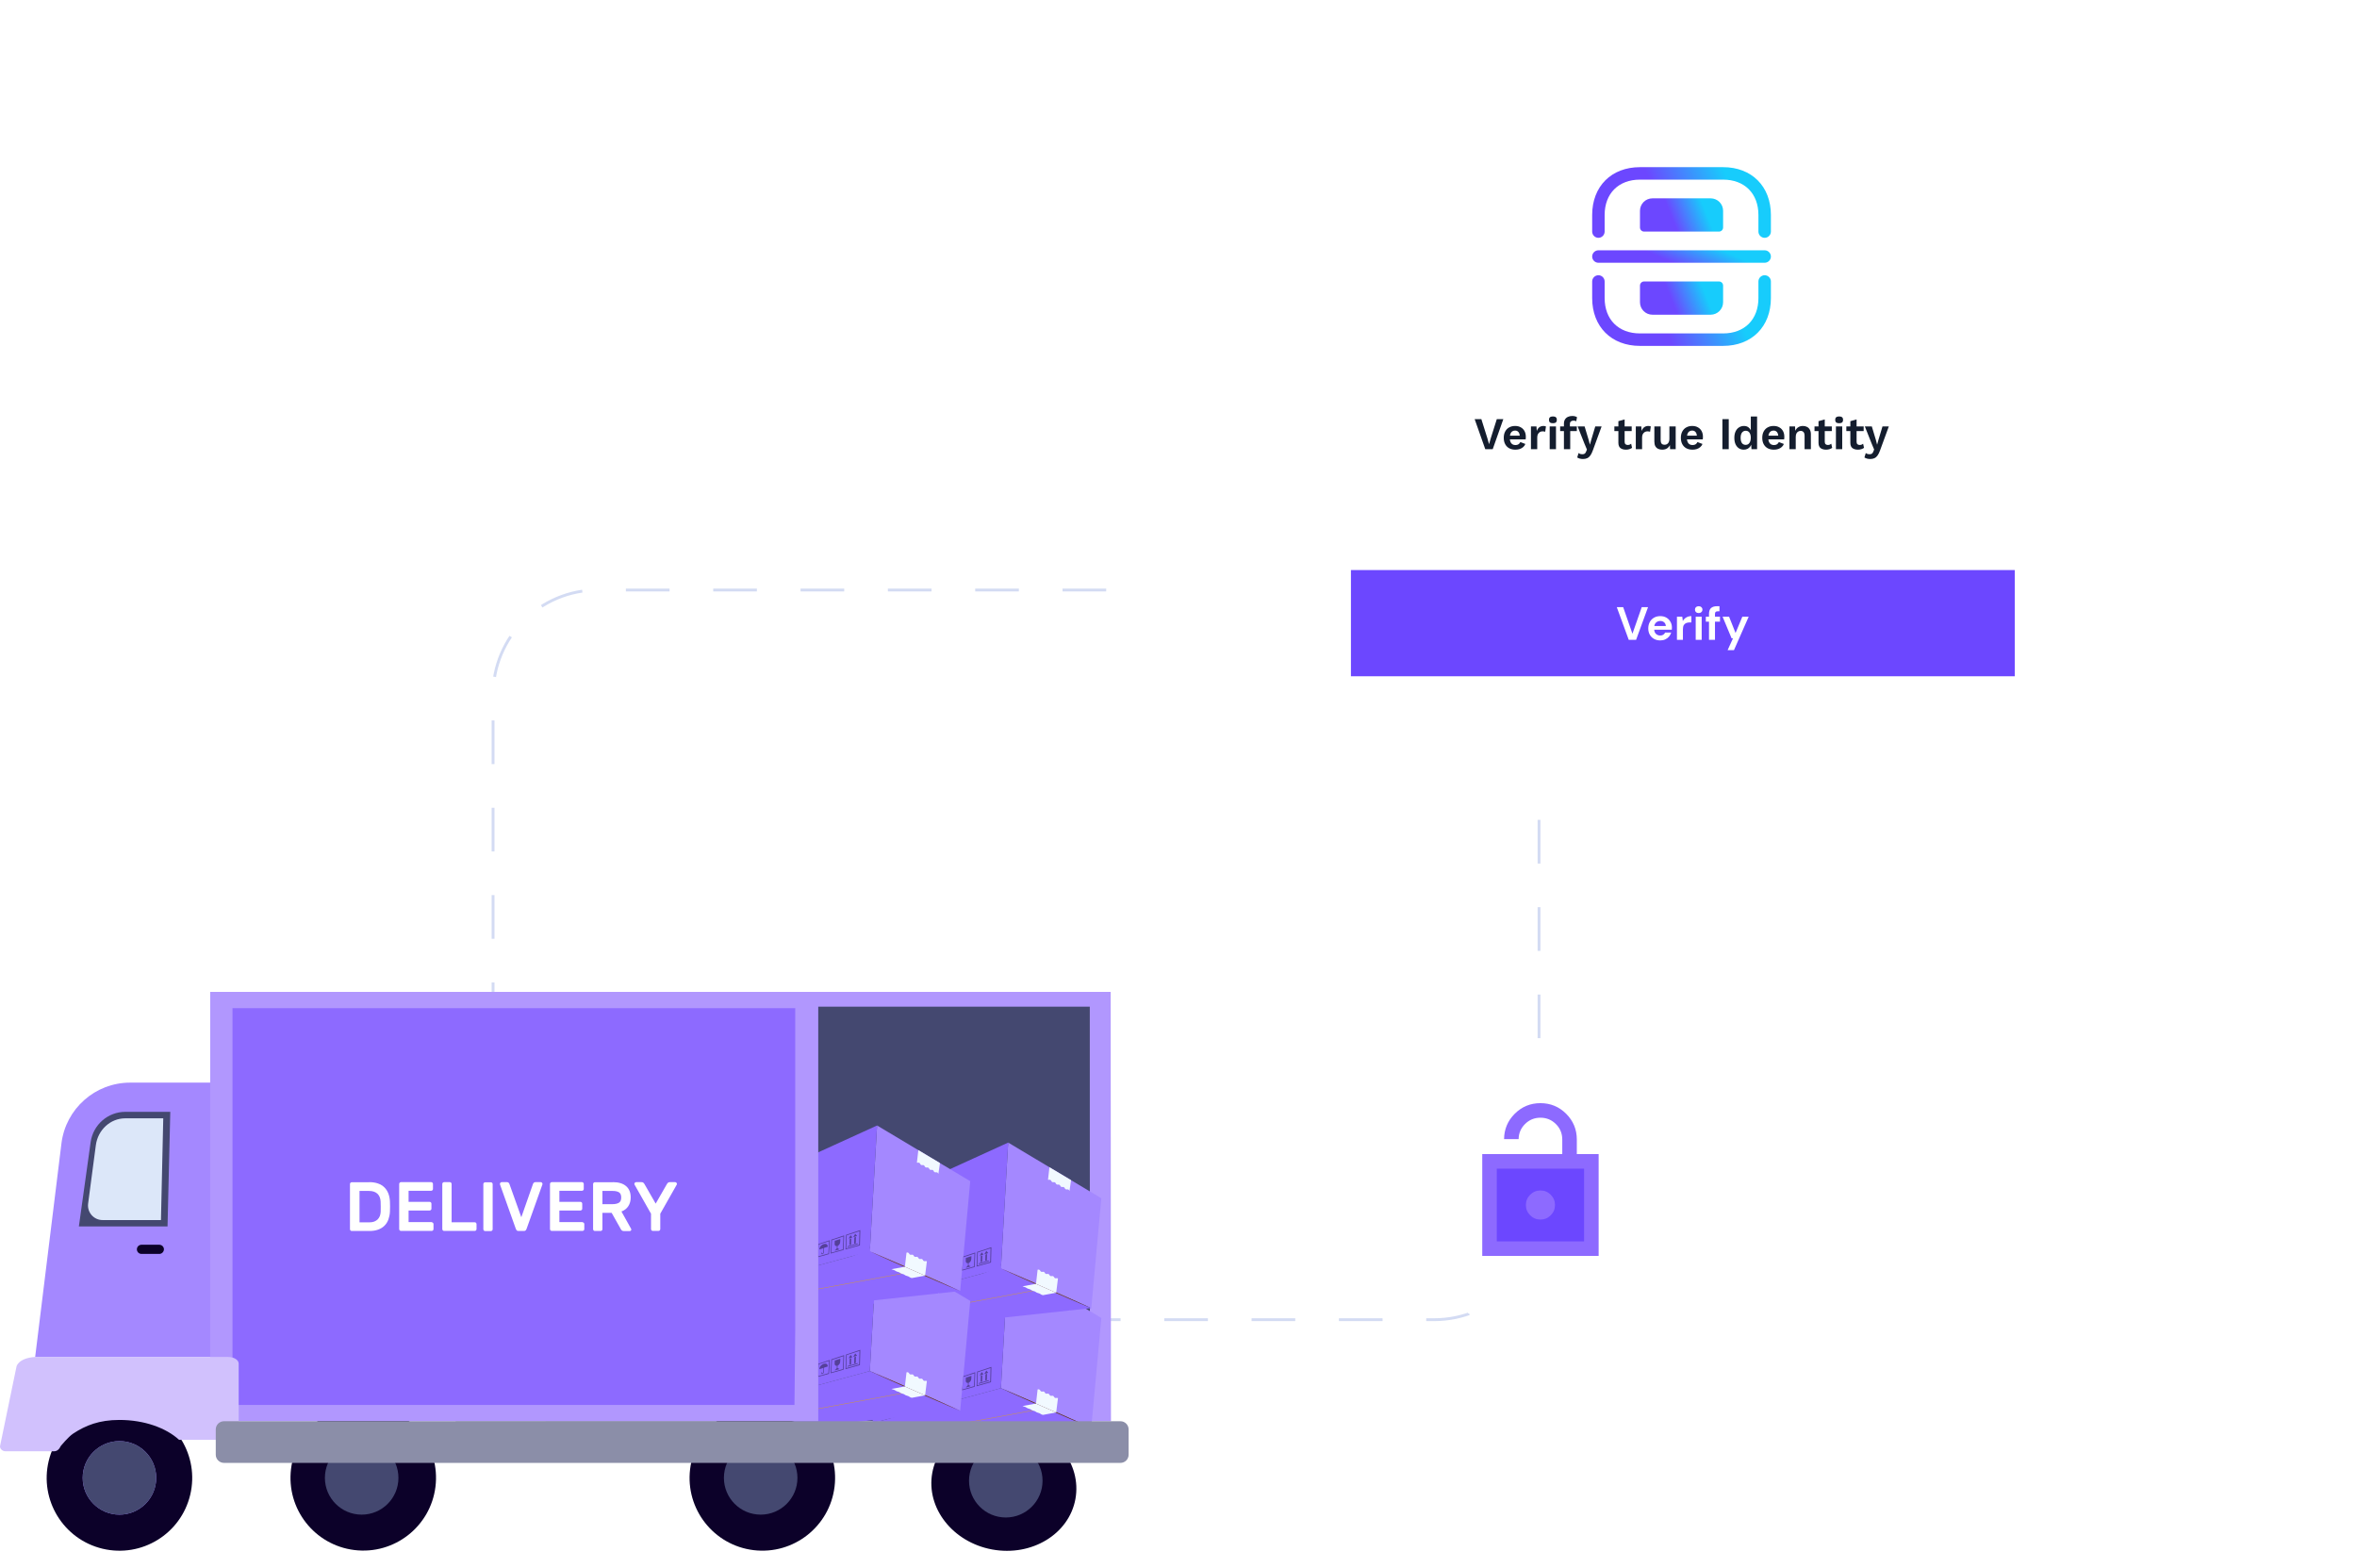 <svg width="827" height="550" viewBox="0 0 827 550" fill="none" xmlns="http://www.w3.org/2000/svg">
<path d="M173 360V243.757C173 223.457 189.457 207 209.757 207H391" stroke="#D3DBF3" strokeWidth="2" strokeLinecap="round" stroke-dasharray="15.32 15.32"/>
<path d="M540 257V426.243C540 446.543 523.543 463 503.243 463L342 463" stroke="#D3DBF3" strokeWidth="2" strokeLinecap="round" stroke-dasharray="15.32 15.32"/>
<g filter="url(#filter0_d_2073_17195)">
<rect x="494.547" y="356.912" width="91.893" height="91.893" rx="24.505" fill="white" shape-rendering="crispEdges"/>
<rect x="524.555" y="396.357" width="31.82" height="27.843" fill="#6C47FF"/>
<path fillRule="evenodd" clipRule="evenodd" d="M520.074 392.648V428.384H560.916V392.648H553.258V387.543C553.258 384.012 552.014 381.001 549.526 378.512C547.036 376.024 544.026 374.78 540.495 374.78C536.964 374.78 533.954 376.024 531.466 378.512C529.009 380.969 527.764 383.934 527.733 387.406H532.838C532.869 385.338 533.614 383.576 535.071 382.119C536.56 380.63 538.368 379.885 540.495 379.885C542.622 379.885 544.43 380.63 545.919 382.119C547.408 383.608 548.153 385.416 548.153 387.543V392.648H532.837V392.648H527.732V392.648H520.074ZM525.179 397.753H555.81V423.279H525.179V397.753ZM544.102 414.123C543.101 415.122 541.899 415.621 540.495 415.621C539.091 415.621 537.89 415.122 536.891 414.123C535.89 413.122 535.39 411.92 535.39 410.516C535.39 409.112 535.89 407.91 536.891 406.909C537.89 405.91 539.091 405.411 540.495 405.411C541.899 405.411 543.101 405.91 544.102 406.909C545.101 407.91 545.6 409.112 545.6 410.516C545.6 411.92 545.101 413.122 544.102 414.123Z" fill="#8D6AFF"/>
</g>
<g filter="url(#filter1_d_2073_17195)">
<rect x="396" y="31" width="388" height="231" rx="31.82" fill="white"/>
</g>
<path d="M527.473 147.045L523.745 157.602H521.138L517.411 147.045H519.762L521.89 153.811L522.466 155.843L523.042 153.827L525.185 147.045H527.473ZM531.718 157.762C530.897 157.762 530.177 157.602 529.558 157.282C528.95 156.952 528.476 156.477 528.135 155.859C527.793 155.229 527.623 154.478 527.623 153.603C527.623 152.729 527.793 151.982 528.135 151.364C528.476 150.734 528.945 150.26 529.542 149.94C530.139 149.609 530.827 149.444 531.606 149.444C532.395 149.444 533.067 149.609 533.621 149.94C534.187 150.26 534.619 150.702 534.917 151.268C535.216 151.833 535.365 152.478 535.365 153.203C535.365 153.395 535.36 153.576 535.349 153.747C535.338 153.907 535.322 154.046 535.301 154.163H529.062V152.851H534.325L533.253 153.219C533.253 152.761 533.189 152.371 533.062 152.051C532.934 151.732 532.747 151.486 532.502 151.316C532.256 151.145 531.958 151.06 531.606 151.06C531.211 151.06 530.87 151.156 530.582 151.348C530.305 151.54 530.091 151.828 529.942 152.211C529.804 152.585 529.734 153.059 529.734 153.635C529.734 154.2 529.814 154.67 529.974 155.043C530.134 155.416 530.363 155.693 530.662 155.875C530.961 156.056 531.313 156.147 531.718 156.147C532.155 156.147 532.512 156.056 532.79 155.875C533.078 155.683 533.296 155.421 533.445 155.091L535.205 155.763C535.045 156.189 534.789 156.552 534.437 156.85C534.096 157.149 533.691 157.378 533.221 157.538C532.752 157.688 532.251 157.762 531.718 157.762ZM537.163 157.602V149.604H539.098L539.21 151.22C539.402 150.654 539.696 150.217 540.09 149.908C540.495 149.599 540.991 149.444 541.578 149.444C541.759 149.444 541.919 149.46 542.058 149.492C542.207 149.524 542.33 149.567 542.426 149.62L542.17 151.476C542.084 151.433 541.962 151.401 541.802 151.38C541.653 151.348 541.461 151.332 541.226 151.332C540.906 151.332 540.602 151.412 540.314 151.572C540.037 151.732 539.808 151.971 539.626 152.291C539.456 152.601 539.37 152.99 539.37 153.459V157.602H537.163ZM545.947 149.604V157.602H543.74V149.604H545.947ZM544.875 148.484C544.406 148.484 544.054 148.388 543.82 148.196C543.596 147.994 543.484 147.69 543.484 147.284C543.484 146.89 543.596 146.597 543.82 146.405C544.054 146.202 544.406 146.101 544.875 146.101C545.345 146.101 545.691 146.202 545.915 146.405C546.139 146.597 546.251 146.89 546.251 147.284C546.251 147.69 546.139 147.994 545.915 148.196C545.691 148.388 545.345 148.484 544.875 148.484ZM551.646 145.941C552.03 145.941 552.366 145.983 552.654 146.069C552.953 146.154 553.177 146.255 553.326 146.373L553.054 147.812C552.937 147.738 552.803 147.679 552.654 147.636C552.505 147.594 552.329 147.572 552.126 147.572C551.742 147.572 551.428 147.668 551.182 147.86C550.948 148.042 550.83 148.362 550.83 148.82V149.924L550.942 150.356V157.602H548.735V148.676C548.735 148.058 548.863 147.546 549.119 147.141C549.375 146.735 549.721 146.437 550.159 146.245C550.606 146.042 551.102 145.941 551.646 145.941ZM553.262 149.604V151.236H547.407V149.604H553.262ZM561.956 149.604L558.868 158.05C558.613 158.765 558.33 159.341 558.021 159.778C557.722 160.215 557.359 160.535 556.933 160.738C556.517 160.94 556.016 161.042 555.429 161.042C555.013 161.042 554.635 160.994 554.293 160.898C553.952 160.802 553.654 160.668 553.398 160.498L553.878 158.93C554.059 159.09 554.256 159.202 554.469 159.266C554.693 159.33 554.949 159.362 555.237 159.362C555.589 159.362 555.861 159.287 556.053 159.138C556.245 158.989 556.405 158.743 556.533 158.402L556.805 157.714L555.925 155.619L553.542 149.604H555.989L557.445 154.451L557.845 156.019L558.309 154.355L559.732 149.604H561.956ZM570.033 147.157V154.963C570.033 155.368 570.129 155.661 570.321 155.843C570.513 156.024 570.78 156.115 571.121 156.115C571.377 156.115 571.601 156.077 571.793 156.003C571.985 155.917 572.161 155.811 572.321 155.683L572.641 157.122C572.385 157.314 572.07 157.469 571.697 157.586C571.324 157.704 570.934 157.762 570.529 157.762C569.719 157.762 569.068 157.581 568.578 157.218C568.087 156.845 567.842 156.216 567.842 155.331V147.764L570.033 147.157ZM572.513 149.604V151.236H566.434V149.604H572.513ZM573.952 157.602V149.604H575.887L575.999 151.22C576.191 150.654 576.485 150.217 576.879 149.908C577.285 149.599 577.78 149.444 578.367 149.444C578.548 149.444 578.708 149.46 578.847 149.492C578.996 149.524 579.119 149.567 579.215 149.62L578.959 151.476C578.874 151.433 578.751 151.401 578.591 151.38C578.442 151.348 578.25 151.332 578.015 151.332C577.695 151.332 577.391 151.412 577.103 151.572C576.826 151.732 576.597 151.971 576.415 152.291C576.245 152.601 576.159 152.99 576.159 153.459V157.602H573.952ZM583.216 157.762C582.694 157.762 582.224 157.666 581.808 157.474C581.392 157.282 581.062 156.978 580.817 156.563C580.582 156.147 580.465 155.597 580.465 154.915V149.604H582.672V154.387C582.672 154.942 582.779 155.357 582.992 155.635C583.216 155.901 583.579 156.035 584.08 156.035C584.304 156.035 584.517 155.992 584.72 155.907C584.922 155.821 585.098 155.693 585.248 155.523C585.408 155.352 585.53 155.133 585.616 154.867C585.701 154.6 585.744 154.291 585.744 153.939V149.604H587.951V157.602H585.983L585.919 156.163C585.749 156.515 585.53 156.813 585.264 157.058C585.008 157.293 584.709 157.469 584.368 157.586C584.027 157.704 583.643 157.762 583.216 157.762ZM593.861 157.762C593.04 157.762 592.32 157.602 591.701 157.282C591.094 156.952 590.619 156.477 590.278 155.859C589.936 155.229 589.766 154.478 589.766 153.603C589.766 152.729 589.936 151.982 590.278 151.364C590.619 150.734 591.088 150.26 591.685 149.94C592.283 149.609 592.97 149.444 593.749 149.444C594.538 149.444 595.21 149.609 595.765 149.94C596.33 150.26 596.762 150.702 597.06 151.268C597.359 151.833 597.508 152.478 597.508 153.203C597.508 153.395 597.503 153.576 597.492 153.747C597.482 153.907 597.466 154.046 597.444 154.163H591.205V152.851H596.468L595.397 153.219C595.397 152.761 595.333 152.371 595.205 152.051C595.077 151.732 594.89 151.486 594.645 151.316C594.399 151.145 594.101 151.06 593.749 151.06C593.354 151.06 593.013 151.156 592.725 151.348C592.448 151.54 592.235 151.828 592.085 152.211C591.947 152.585 591.877 153.059 591.877 153.635C591.877 154.2 591.957 154.67 592.117 155.043C592.277 155.416 592.507 155.693 592.805 155.875C593.104 156.056 593.456 156.147 593.861 156.147C594.298 156.147 594.655 156.056 594.933 155.875C595.221 155.683 595.439 155.421 595.589 155.091L597.348 155.763C597.188 156.189 596.932 156.552 596.58 156.85C596.239 157.149 595.834 157.378 595.365 157.538C594.895 157.688 594.394 157.762 593.861 157.762ZM606.565 147.045V157.602H604.341V147.045H606.565ZM611.84 157.762C611.2 157.762 610.63 157.602 610.129 157.282C609.627 156.952 609.233 156.477 608.945 155.859C608.668 155.229 608.529 154.483 608.529 153.619C608.529 152.734 608.673 151.982 608.961 151.364C609.259 150.734 609.665 150.26 610.177 149.94C610.689 149.609 611.27 149.444 611.92 149.444C612.624 149.444 613.2 149.652 613.648 150.068C614.096 150.473 614.389 151.006 614.528 151.668L614.304 151.923V146.117H616.511V157.602H614.544L614.384 155.107L614.656 155.251C614.581 155.763 614.41 156.211 614.144 156.595C613.888 156.968 613.563 157.256 613.168 157.458C612.773 157.661 612.331 157.762 611.84 157.762ZM612.528 156.083C612.891 156.083 613.2 155.987 613.456 155.795C613.723 155.592 613.93 155.304 614.08 154.931C614.229 154.547 614.304 154.083 614.304 153.539C614.304 153.027 614.229 152.595 614.08 152.243C613.941 151.881 613.739 151.604 613.472 151.412C613.216 151.22 612.912 151.124 612.56 151.124C611.995 151.124 611.547 151.337 611.216 151.764C610.896 152.179 610.736 152.793 610.736 153.603C610.736 154.414 610.891 155.032 611.2 155.459C611.52 155.875 611.963 156.083 612.528 156.083ZM622.417 157.762C621.596 157.762 620.876 157.602 620.258 157.282C619.65 156.952 619.175 156.477 618.834 155.859C618.493 155.229 618.322 154.478 618.322 153.603C618.322 152.729 618.493 151.982 618.834 151.364C619.175 150.734 619.645 150.26 620.242 149.94C620.839 149.609 621.527 149.444 622.305 149.444C623.095 149.444 623.766 149.609 624.321 149.94C624.886 150.26 625.318 150.702 625.617 151.268C625.915 151.833 626.065 152.478 626.065 153.203C626.065 153.395 626.059 153.576 626.049 153.747C626.038 153.907 626.022 154.046 626.001 154.163H619.762V152.851H625.025L623.953 153.219C623.953 152.761 623.889 152.371 623.761 152.051C623.633 151.732 623.447 151.486 623.201 151.316C622.956 151.145 622.657 151.06 622.305 151.06C621.911 151.06 621.57 151.156 621.282 151.348C621.004 151.54 620.791 151.828 620.642 152.211C620.503 152.585 620.434 153.059 620.434 153.635C620.434 154.2 620.514 154.67 620.674 155.043C620.834 155.416 621.063 155.693 621.362 155.875C621.66 156.056 622.012 156.147 622.417 156.147C622.855 156.147 623.212 156.056 623.489 155.875C623.777 155.683 623.996 155.421 624.145 155.091L625.905 155.763C625.745 156.189 625.489 156.552 625.137 156.85C624.796 157.149 624.39 157.378 623.921 157.538C623.452 157.688 622.951 157.762 622.417 157.762ZM627.862 157.602V149.604H629.83L629.958 152.051L629.702 151.796C629.883 151.017 630.23 150.43 630.742 150.036C631.254 149.641 631.872 149.444 632.597 149.444C633.141 149.444 633.621 149.556 634.037 149.78C634.453 149.993 634.778 150.313 635.013 150.74C635.258 151.166 635.381 151.7 635.381 152.339V157.602H633.173V152.947C633.173 152.297 633.045 151.838 632.789 151.572C632.533 151.305 632.203 151.172 631.798 151.172C631.51 151.172 631.232 151.246 630.966 151.396C630.699 151.534 630.48 151.764 630.31 152.083C630.15 152.403 630.07 152.819 630.07 153.331V157.602H627.862ZM640.253 147.157V154.963C640.253 155.368 640.349 155.661 640.541 155.843C640.733 156.024 640.999 156.115 641.341 156.115C641.596 156.115 641.82 156.077 642.012 156.003C642.204 155.917 642.38 155.811 642.54 155.683L642.86 157.122C642.604 157.314 642.29 157.469 641.916 157.586C641.543 157.704 641.154 157.762 640.749 157.762C639.938 157.762 639.288 157.581 638.797 157.218C638.307 156.845 638.061 156.216 638.061 155.331V147.764L640.253 147.157ZM642.732 149.604V151.236H636.654V149.604H642.732ZM646.379 149.604V157.602H644.171V149.604H646.379ZM645.307 148.484C644.838 148.484 644.486 148.388 644.251 148.196C644.027 147.994 643.915 147.69 643.915 147.284C643.915 146.89 644.027 146.597 644.251 146.405C644.486 146.202 644.838 146.101 645.307 146.101C645.776 146.101 646.123 146.202 646.347 146.405C646.571 146.597 646.683 146.89 646.683 147.284C646.683 147.69 646.571 147.994 646.347 148.196C646.123 148.388 645.776 148.484 645.307 148.484ZM651.422 147.157V154.963C651.422 155.368 651.518 155.661 651.71 155.843C651.902 156.024 652.169 156.115 652.51 156.115C652.766 156.115 652.99 156.077 653.182 156.003C653.374 155.917 653.55 155.811 653.71 155.683L654.03 157.122C653.774 157.314 653.459 157.469 653.086 157.586C652.713 157.704 652.323 157.762 651.918 157.762C651.108 157.762 650.457 157.581 649.967 157.218C649.476 156.845 649.231 156.216 649.231 155.331V147.764L651.422 147.157ZM653.902 149.604V151.236H647.823V149.604H653.902ZM662.731 149.604L659.644 158.05C659.388 158.765 659.105 159.341 658.796 159.778C658.498 160.215 658.135 160.535 657.708 160.738C657.293 160.94 656.791 161.042 656.205 161.042C655.789 161.042 655.41 160.994 655.069 160.898C654.728 160.802 654.429 160.668 654.173 160.498L654.653 158.93C654.834 159.09 655.032 159.202 655.245 159.266C655.469 159.33 655.725 159.362 656.013 159.362C656.365 159.362 656.637 159.287 656.829 159.138C657.021 158.989 657.181 158.743 657.309 158.402L657.58 157.714L656.701 155.619L654.317 149.604H656.765L658.22 154.451L658.62 156.019L659.084 154.355L660.508 149.604H662.731Z" fill="#141D2E"/>
<rect x="474" y="200" width="232.914" height="37.266" fill="#6C47FF"/>
<path d="M571.479 224.489L567.281 213.012H569.527L572.774 222.341L576.037 213.012H578.25L574.053 224.489H571.479Z" fill="white"/>
<path d="M582.54 224.685C581.72 224.685 580.993 224.511 580.359 224.161C579.725 223.811 579.228 223.319 578.867 222.685C578.507 222.051 578.326 221.319 578.326 220.488C578.326 219.646 578.501 218.898 578.851 218.242C579.212 217.586 579.704 217.078 580.327 216.717C580.961 216.345 581.704 216.16 582.556 216.16C583.354 216.16 584.059 216.334 584.672 216.684C585.284 217.034 585.759 217.515 586.098 218.127C586.448 218.728 586.623 219.4 586.623 220.144C586.623 220.264 586.617 220.39 586.606 220.521C586.606 220.652 586.601 220.789 586.59 220.931H580.409C580.452 221.565 580.671 222.062 581.064 222.423C581.469 222.783 581.955 222.964 582.524 222.964C582.95 222.964 583.305 222.871 583.589 222.685C583.885 222.488 584.103 222.237 584.245 221.931H586.377C586.224 222.445 585.967 222.915 585.606 223.341C585.256 223.756 584.819 224.084 584.294 224.325C583.781 224.565 583.196 224.685 582.54 224.685ZM582.556 217.865C582.043 217.865 581.589 218.012 581.196 218.307C580.802 218.592 580.551 219.029 580.441 219.619H584.491C584.458 219.083 584.262 218.657 583.901 218.34C583.54 218.023 583.092 217.865 582.556 217.865Z" fill="white"/>
<path d="M588.388 224.489V216.356H590.257L590.454 217.881C590.749 217.356 591.148 216.941 591.651 216.635C592.164 216.318 592.766 216.16 593.454 216.16V218.373H592.864C592.405 218.373 591.995 218.444 591.634 218.586C591.273 218.728 590.989 218.974 590.782 219.324C590.585 219.674 590.486 220.16 590.486 220.783V224.489H588.388Z" fill="white"/>
<path d="M596.02 215.094C595.637 215.094 595.32 214.979 595.069 214.749C594.828 214.52 594.708 214.23 594.708 213.88C594.708 213.531 594.828 213.247 595.069 213.028C595.32 212.798 595.637 212.684 596.02 212.684C596.402 212.684 596.714 212.798 596.954 213.028C597.206 213.247 597.332 213.531 597.332 213.88C597.332 214.23 597.206 214.52 596.954 214.749C596.714 214.979 596.402 215.094 596.02 215.094ZM594.971 224.489V216.356H597.069V224.489H594.971Z" fill="white"/>
<path d="M599.637 224.489V218.111H598.522V216.356H599.637V215.405C599.637 214.422 599.883 213.722 600.375 213.307C600.877 212.891 601.555 212.684 602.408 212.684H603.31V214.471H602.736C602.375 214.471 602.118 214.542 601.965 214.684C601.812 214.826 601.736 215.066 601.736 215.405V216.356H603.49V218.111H601.736V224.489H599.637Z" fill="white"/>
<path d="M606.169 228.096L608.054 223.948H607.562L604.398 216.356H606.677L608.956 222.078L611.333 216.356H613.563L608.398 228.096H606.169Z" fill="white"/>
<path d="M619.165 83.437C617.97 83.437 616.978 82.446 616.978 81.25V75.417C616.978 67.892 612.107 63.021 604.582 63.021H575.415C567.89 63.021 563.02 67.892 563.02 75.417V81.25C563.02 82.446 562.028 83.437 560.832 83.437C559.636 83.437 558.645 82.446 558.645 81.25V75.417C558.645 65.383 565.382 58.646 575.415 58.646H604.582C614.615 58.646 621.353 65.383 621.353 75.417V81.25C621.353 82.446 620.361 83.437 619.165 83.437Z" fill="url(#paint0_linear_2073_17195)"/>
<path d="M604.582 121.354H575.415C565.382 121.354 558.645 114.617 558.645 104.583V98.75C558.645 97.554 559.636 96.562 560.832 96.562C562.028 96.562 563.02 97.554 563.02 98.75V104.583C563.02 112.108 567.89 116.979 575.415 116.979H604.582C612.107 116.979 616.978 112.108 616.978 104.583V98.75C616.978 97.554 617.97 96.562 619.165 96.562C620.361 96.562 621.353 97.554 621.353 98.75V104.583C621.353 114.617 614.615 121.354 604.582 121.354Z" fill="url(#paint1_linear_2073_17195)"/>
<path d="M619.165 92.188H560.832C559.636 92.188 558.645 91.196 558.645 90C558.645 88.804 559.636 87.812 560.832 87.812H619.165C620.361 87.812 621.353 88.804 621.353 90C621.353 91.196 620.361 92.188 619.165 92.188Z" fill="url(#paint2_linear_2073_17195)"/>
<path d="M603.126 81.25H576.876C576.06 81.25 575.418 80.608 575.418 79.792V73.958C575.418 71.537 577.372 69.583 579.793 69.583H600.21C602.63 69.583 604.585 71.537 604.585 73.958V79.792C604.585 80.608 603.943 81.25 603.126 81.25Z" fill="url(#paint3_linear_2073_17195)"/>
<path d="M603.126 98.75H576.876C576.06 98.75 575.418 99.392 575.418 100.208V106.042C575.418 108.463 577.372 110.417 579.793 110.417H600.21C602.601 110.417 604.585 108.463 604.585 106.042V100.208C604.585 99.392 603.943 98.75 603.126 98.75Z" fill="url(#paint4_linear_2073_17195)"/>
<path d="M389.699 348H191.391V498.628H389.806L389.699 348Z" fill="#B197FE"/>
<path d="M382.376 353.176H159.879V498.628H382.402L382.376 353.176Z" fill="#444870"/>
<path d="M292.826 521.565C294.513 507.567 284.532 494.852 270.534 493.166C256.536 491.479 243.822 501.46 242.135 515.458C240.449 529.456 250.43 542.17 264.428 543.857C278.425 545.543 291.14 535.562 292.826 521.565Z" fill="#0C0129"/>
<path d="M29.016 518.5C29.016 511.366 34.781 505.601 41.914 505.601C49.048 505.601 54.813 511.366 54.813 518.5C54.813 525.633 49.048 531.398 41.914 531.398C34.781 531.398 29.016 525.606 29.016 518.5Z" fill="#A488FF"/>
<path d="M254 518.5C254 511.366 259.766 505.601 266.899 505.601C274.032 505.601 279.797 511.366 279.797 518.5C279.797 525.633 274.032 531.398 266.899 531.398C259.766 531.398 254 525.606 254 518.5Z" fill="#444870"/>
<path d="M29.016 518.5C29.016 511.366 34.781 505.601 41.914 505.601C49.048 505.601 54.813 511.366 54.813 518.5C54.813 525.633 49.048 531.398 41.914 531.398C34.781 531.398 29.016 525.606 29.016 518.5Z" fill="#A488FF"/>
<path d="M377.332 525.927C379.59 513.612 370.177 501.567 356.309 499.025C342.441 496.483 329.369 504.406 327.111 516.721C324.854 529.037 334.266 541.081 348.134 543.623C362.002 546.165 375.075 538.242 377.332 525.927Z" fill="#0C0129"/>
<path d="M66.74 524.458C70.018 510.745 61.559 496.971 47.846 493.692C34.132 490.414 20.358 498.874 17.08 512.587C13.802 526.3 22.261 540.074 35.974 543.352C49.688 546.63 63.462 538.171 66.74 524.458Z" fill="#0C0129"/>
<path d="M29.016 518.5C29.016 511.366 34.781 505.601 41.914 505.601C49.048 505.601 54.813 511.366 54.813 518.5C54.813 525.633 49.048 531.398 41.914 531.398C34.781 531.398 29.016 525.606 29.016 518.5Z" fill="#A488FF"/>
<path d="M257.52 508.631C257.52 507.773 258.217 507.076 259.075 507.076C259.933 507.076 260.63 507.773 260.63 508.631C260.63 509.489 259.933 510.186 259.075 510.186C258.217 510.186 257.52 509.489 257.52 508.631Z" fill="#B65615"/>
<path d="M152.793 521.604C154.518 507.611 144.573 494.867 130.58 493.142C116.586 491.416 103.843 501.361 102.117 515.355C100.391 529.348 110.336 542.092 124.33 543.817C138.324 545.543 151.067 535.598 152.793 521.604Z" fill="#0C0129"/>
<path d="M382.899 500.945L351.196 487.026L353.742 442.868L386.428 462.404L382.899 500.945Z" fill="#A488FF"/>
<path d="M306.15 499.299L351.195 487.026L353.741 442.868L307.892 463.78L306.15 499.299Z" fill="#8D6AFF"/>
<path d="M310.914 474.049L323.853 468.914C324.404 468.694 324.784 468.173 324.822 467.587L325.278 459.989C325.308 459.475 324.792 459.122 324.334 459.321L311.135 465.074C310.592 465.31 310.236 465.837 310.22 466.43L310.004 473.391C309.97 473.879 310.452 474.222 310.914 474.049Z" fill="url(#paint5_linear_2073_17195)"/>
<path d="M306.149 499.299L351.194 487.026L382.897 500.945L330.645 506.586L306.149 499.299Z" fill="#8D6AFF"/>
<path d="M351.195 487.026C352.524 487.573 353.858 488.146 355.183 488.704L359.161 490.415C360.483 490.985 361.801 491.566 363.135 492.138L367.106 493.873L371.058 495.627C372.377 496.208 373.695 496.788 375.011 497.381L378.956 499.157C380.268 499.761 381.583 500.353 382.895 500.957C381.566 500.41 380.233 499.838 378.907 499.28L374.93 497.568C373.608 496.998 372.289 496.418 370.956 495.845L366.985 494.11L363.032 492.356C361.714 491.776 360.395 491.195 359.08 490.602L355.134 488.826C353.822 488.222 352.504 487.641 351.195 487.026Z" fill="#66340E"/>
<path d="M366.954 494.088L324.345 501.917L318.539 502.991L318.174 502.882L323.98 501.808L366.679 493.969L366.954 494.088Z" fill="#CA9151"/>
<path d="M326.951 502.834L326.872 502.848L321.437 503.847L315.384 502.049L320.755 501.056L320.796 501.043C320.892 501.097 320.988 501.15 321.17 501.205C321.364 501.263 321.462 501.267 321.561 501.272C321.67 501.28 321.783 501.276 322 501.341C322.228 501.409 322.347 501.47 322.451 501.538C322.558 501.595 322.654 501.649 322.86 501.71C323.054 501.768 323.152 501.773 323.25 501.777C323.36 501.785 323.473 501.781 323.689 501.846C323.918 501.914 324.037 501.975 324.14 502.043C324.248 502.1 324.344 502.154 324.549 502.215C324.755 502.277 324.841 502.278 324.94 502.282C325.049 502.29 325.162 502.287 325.379 502.351C325.607 502.42 325.726 502.48 325.83 502.548C325.937 502.605 326.033 502.659 326.239 502.72C326.433 502.778 326.531 502.783 326.629 502.787C326.747 502.81 326.822 502.808 326.951 502.834Z" fill="#F1F9FF"/>
<path d="M370.579 495.547L365.999 496.391L365.92 496.405C365.791 496.378 365.662 496.352 365.455 496.253C365.237 496.151 365.156 496.089 365.075 496.028C364.994 495.966 364.924 495.908 364.726 495.824C364.538 495.743 364.421 495.72 364.307 495.686C364.178 495.66 364.049 495.634 363.831 495.531C363.609 495.44 363.531 495.367 363.439 495.302C363.358 495.241 363.288 495.182 363.09 495.098C362.902 495.017 362.785 494.995 362.671 494.96C362.542 494.934 362.413 494.908 362.195 494.806C361.976 494.703 361.895 494.642 361.803 494.577C361.722 494.515 361.652 494.457 361.465 494.376C361.278 494.295 361.16 494.273 361.046 494.238C360.917 494.212 360.788 494.186 360.57 494.084C360.352 493.981 360.271 493.92 360.178 493.855C360.097 493.793 360.028 493.735 359.829 493.651C359.642 493.57 359.524 493.547 359.41 493.513C359.281 493.487 359.152 493.461 358.934 493.358C358.88 493.33 358.835 493.316 358.792 493.291L358.833 493.278L363.451 492.433L370.579 495.547Z" fill="#F1F9FF"/>
<path d="M370.583 495.547L363.504 492.436L364.066 487.48C364.246 487.459 364.398 487.368 364.658 487.495C365.064 487.679 364.919 487.996 365.324 488.18C365.73 488.363 365.871 488.057 366.276 488.24C366.681 488.424 366.537 488.741 366.942 488.924C367.347 489.108 367.489 488.802 367.894 488.985C368.299 489.169 368.155 489.486 368.56 489.669C368.965 489.853 369.106 489.547 369.508 489.742C369.914 489.925 369.769 490.242 370.174 490.426C370.58 490.609 370.721 490.303 371.134 490.501C371.157 490.508 371.188 490.53 371.211 490.537L370.583 495.547Z" fill="#F1F9FF"/>
<path d="M375.249 459.858C375.139 459.688 375.133 459.5 374.864 459.357C374.466 459.151 374.305 459.439 373.918 459.236C373.52 459.03 373.684 458.73 373.289 458.513C372.89 458.307 372.73 458.594 372.343 458.392C371.944 458.185 372.108 457.886 371.713 457.669C371.315 457.462 371.151 457.762 370.767 457.547C370.368 457.341 370.532 457.042 370.137 456.824C369.739 456.618 369.578 456.906 369.191 456.703C368.793 456.497 368.957 456.198 368.562 455.98C368.197 455.784 368.039 456.023 367.715 455.901L368.219 451.513L375.805 456.044L375.249 459.858Z" fill="#F1F9FF"/>
<path opacity="0.4" d="M336.885 487.981L332.785 489.131L333.059 484.474L337.129 483.13L336.885 487.981ZM333.005 488.811L336.66 487.777L336.868 483.462L333.241 484.653L333.005 488.811Z" fill="black"/>
<path opacity="0.4" d="M342.002 486.528L337.454 487.804L337.683 482.923L342.182 481.433L342.002 486.528ZM337.7 487.48L341.751 486.328L341.922 481.803L337.908 483.127L337.7 487.48Z" fill="black"/>
<path opacity="0.4" d="M347.72 484.929L342.657 486.35L342.844 481.233L347.855 479.572L347.72 484.929ZM342.925 485.995L347.435 484.72L347.554 479.955L343.087 481.417L342.925 485.995Z" fill="black"/>
<path opacity="0.4" d="M338.842 484.376C338.817 484.916 339.163 485.256 339.647 485.177L339.607 486.06L339.36 486.136L339.354 486.407L338.987 486.509L338.981 486.781L340.449 486.362L340.456 486.09L340.086 486.204L340.093 485.932L339.846 486.007L339.887 485.124C340.374 484.909 340.767 484.343 340.798 483.78L340.848 482.7L338.895 483.323L338.842 484.376Z" fill="black"/>
<path opacity="0.4" d="M343.411 485.232L343.401 485.515L346.939 484.497L346.952 484.202L343.411 485.232Z" fill="black"/>
<path opacity="0.4" d="M344.078 484.835L344.339 484.752L344.612 484.671L344.68 482.49L344.418 482.574L344.146 482.654L344.078 484.835Z" fill="black"/>
<path opacity="0.4" d="M345.704 484.351L345.988 484.274L346.261 484.194L346.327 481.976L346.04 482.064L345.767 482.144L345.704 484.351Z" fill="black"/>
<path opacity="0.4" d="M344.449 481.377L343.758 482.564L345.087 482.153L344.449 481.377Z" fill="black"/>
<path opacity="0.4" d="M346.074 480.856L345.365 482.062L346.738 481.627L346.074 480.856Z" fill="black"/>
<path opacity="0.4" d="M334.997 484.508C334.061 484.812 333.501 485.603 333.457 486.373L334.924 485.916L334.837 487.457C334.83 487.604 334.725 487.747 334.602 487.785C334.479 487.822 334.393 487.735 334.4 487.587L334.403 487.452L334.186 487.511L334.186 487.636C334.176 487.919 334.359 488.098 334.594 488.019C334.837 487.955 335.05 487.658 335.06 487.375L335.14 485.819L336.428 485.421C336.48 484.665 335.945 484.207 334.997 484.508Z" fill="black"/>
<path d="M382.899 458.945L351.196 445.026L353.742 400.868L386.428 420.404L382.899 458.945Z" fill="#A488FF"/>
<path d="M306.15 457.299L351.195 445.026L353.741 400.868L307.892 421.78L306.15 457.299Z" fill="#8D6AFF"/>
<path d="M310.914 432.049L323.853 426.914C324.404 426.694 324.784 426.173 324.822 425.587L325.278 417.989C325.308 417.475 324.792 417.122 324.334 417.321L311.135 423.074C310.592 423.31 310.236 423.837 310.22 424.43L310.004 431.391C309.97 431.879 310.452 432.222 310.914 432.049Z" fill="url(#paint6_linear_2073_17195)"/>
<path d="M306.149 457.299L351.194 445.025L382.897 458.945L330.645 464.586L306.149 457.299Z" fill="#8D6AFF"/>
<path d="M351.195 445.026C352.524 445.573 353.858 446.145 355.183 446.703L359.161 448.415C360.483 448.985 361.801 449.565 363.135 450.138L367.106 451.873L371.058 453.627C372.377 454.207 373.695 454.788 375.011 455.381L378.956 457.157C380.268 457.761 381.583 458.353 382.895 458.957C381.566 458.41 380.233 457.837 378.907 457.279L374.93 455.568C373.608 454.998 372.289 454.418 370.956 453.845L366.985 452.11L363.032 450.356C361.714 449.775 360.395 449.195 359.08 448.602L355.134 446.826C353.822 446.222 352.504 445.641 351.195 445.026Z" fill="#66340E"/>
<path d="M366.954 452.088L324.345 459.917L318.539 460.991L318.174 460.882L323.98 459.808L366.679 451.969L366.954 452.088Z" fill="#CA9151"/>
<path d="M326.951 460.834L326.872 460.848L321.437 461.847L315.384 460.049L320.755 459.056L320.796 459.043C320.892 459.097 320.988 459.15 321.17 459.205C321.364 459.263 321.462 459.267 321.561 459.272C321.67 459.28 321.783 459.276 322 459.341C322.228 459.409 322.347 459.47 322.451 459.538C322.558 459.595 322.654 459.649 322.86 459.71C323.054 459.768 323.152 459.773 323.25 459.777C323.36 459.785 323.473 459.781 323.689 459.846C323.918 459.914 324.037 459.975 324.14 460.043C324.248 460.1 324.344 460.154 324.549 460.215C324.755 460.277 324.841 460.278 324.94 460.282C325.049 460.29 325.162 460.287 325.379 460.351C325.607 460.42 325.726 460.48 325.83 460.548C325.937 460.605 326.033 460.659 326.239 460.72C326.433 460.778 326.531 460.783 326.629 460.787C326.747 460.81 326.822 460.808 326.951 460.834Z" fill="#F1F9FF"/>
<path d="M370.579 453.547L365.999 454.391L365.92 454.405C365.791 454.379 365.662 454.353 365.455 454.253C365.237 454.151 365.156 454.089 365.075 454.028C364.994 453.966 364.924 453.908 364.726 453.824C364.538 453.743 364.421 453.72 364.307 453.686C364.178 453.66 364.049 453.634 363.831 453.531C363.609 453.44 363.531 453.367 363.439 453.302C363.358 453.241 363.288 453.183 363.09 453.098C362.902 453.018 362.785 452.995 362.671 452.961C362.542 452.935 362.413 452.908 362.195 452.806C361.976 452.703 361.895 452.642 361.803 452.577C361.722 452.515 361.652 452.457 361.465 452.376C361.278 452.296 361.16 452.273 361.046 452.239C360.917 452.212 360.788 452.186 360.57 452.084C360.352 451.981 360.271 451.92 360.178 451.855C360.097 451.793 360.028 451.735 359.829 451.651C359.642 451.57 359.524 451.547 359.41 451.513C359.281 451.487 359.152 451.461 358.934 451.358C358.88 451.33 358.835 451.316 358.792 451.291L358.833 451.279L363.451 450.433L370.579 453.547Z" fill="#F1F9FF"/>
<path d="M370.583 453.547L363.504 450.436L364.066 445.48C364.246 445.459 364.398 445.368 364.658 445.495C365.064 445.679 364.919 445.996 365.324 446.18C365.73 446.363 365.871 446.057 366.276 446.24C366.681 446.424 366.537 446.741 366.942 446.924C367.347 447.108 367.489 446.802 367.894 446.985C368.299 447.169 368.155 447.486 368.56 447.669C368.965 447.853 369.106 447.547 369.508 447.742C369.914 447.925 369.769 448.242 370.174 448.426C370.58 448.609 370.721 448.303 371.134 448.501C371.157 448.508 371.188 448.53 371.211 448.537L370.583 453.547Z" fill="#F1F9FF"/>
<path d="M375.249 417.858C375.139 417.688 375.133 417.5 374.864 417.357C374.466 417.151 374.305 417.439 373.918 417.236C373.52 417.03 373.684 416.73 373.289 416.513C372.89 416.307 372.73 416.594 372.343 416.392C371.944 416.185 372.108 415.886 371.713 415.669C371.315 415.462 371.151 415.762 370.767 415.547C370.368 415.341 370.532 415.042 370.137 414.824C369.739 414.618 369.578 414.906 369.191 414.703C368.793 414.497 368.957 414.198 368.562 413.98C368.197 413.784 368.039 414.023 367.715 413.901L368.219 409.513L375.805 414.044L375.249 417.858Z" fill="#F1F9FF"/>
<path opacity="0.4" d="M336.885 445.981L332.785 447.131L333.059 442.474L337.129 441.13L336.885 445.981ZM333.005 446.811L336.66 445.777L336.868 441.462L333.241 442.653L333.005 446.811Z" fill="black"/>
<path opacity="0.4" d="M342.002 444.528L337.454 445.804L337.683 440.923L342.182 439.433L342.002 444.528ZM337.7 445.48L341.751 444.328L341.922 439.803L337.908 441.127L337.7 445.48Z" fill="black"/>
<path opacity="0.4" d="M347.72 442.929L342.657 444.35L342.844 439.233L347.855 437.572L347.72 442.929ZM342.925 443.995L347.435 442.72L347.554 437.955L343.087 439.418L342.925 443.995Z" fill="black"/>
<path opacity="0.4" d="M338.842 442.377C338.817 442.916 339.163 443.256 339.647 443.177L339.607 444.06L339.36 444.136L339.354 444.408L338.987 444.509L338.981 444.781L340.449 444.362L340.456 444.09L340.086 444.204L340.093 443.932L339.846 444.008L339.887 443.124C340.374 442.909 340.767 442.343 340.798 441.78L340.848 440.701L338.895 441.323L338.842 442.377Z" fill="black"/>
<path opacity="0.4" d="M343.411 443.233L343.401 443.516L346.939 442.497L346.952 442.202L343.411 443.233Z" fill="black"/>
<path opacity="0.4" d="M344.078 442.835L344.339 442.752L344.612 442.671L344.68 440.49L344.418 440.574L344.146 440.654L344.078 442.835Z" fill="black"/>
<path opacity="0.4" d="M345.704 442.351L345.988 442.275L346.261 442.194L346.327 439.976L346.04 440.064L345.767 440.144L345.704 442.351Z" fill="black"/>
<path opacity="0.4" d="M344.449 439.377L343.758 440.564L345.087 440.153L344.449 439.377Z" fill="black"/>
<path opacity="0.4" d="M346.074 438.856L345.365 440.062L346.738 439.627L346.074 438.856Z" fill="black"/>
<path opacity="0.4" d="M334.997 442.508C334.061 442.813 333.501 443.603 333.457 444.373L334.924 443.916L334.837 445.457C334.83 445.604 334.725 445.747 334.602 445.785C334.479 445.823 334.393 445.735 334.4 445.588L334.403 445.452L334.186 445.511L334.186 445.636C334.176 445.919 334.359 446.098 334.594 446.019C334.837 445.955 335.05 445.658 335.06 445.375L335.14 443.819L336.428 443.421C336.48 442.665 335.945 442.207 334.997 442.508Z" fill="black"/>
<path d="M336.899 494.945L305.196 481.026L307.742 436.868L340.428 456.404L336.899 494.945Z" fill="#A488FF"/>
<path d="M260.15 493.299L305.195 481.026L307.741 436.868L261.892 457.78L260.15 493.299Z" fill="#8D6AFF"/>
<path d="M264.914 468.049L277.853 462.914C278.404 462.694 278.784 462.173 278.822 461.587L279.278 453.989C279.308 453.475 278.792 453.122 278.334 453.321L265.135 459.074C264.592 459.31 264.236 459.837 264.22 460.43L264.004 467.391C263.97 467.879 264.452 468.222 264.914 468.049Z" fill="url(#paint7_linear_2073_17195)"/>
<path d="M260.149 493.299L305.194 481.026L336.897 494.945L284.645 500.586L260.149 493.299Z" fill="#8D6AFF"/>
<path d="M305.195 481.026C306.524 481.573 307.858 482.146 309.183 482.704L313.161 484.415C314.483 484.985 315.801 485.566 317.135 486.138L321.106 487.873L325.058 489.627C326.377 490.208 327.695 490.788 329.011 491.381L332.956 493.157C334.268 493.761 335.583 494.353 336.895 494.957C335.566 494.41 334.233 493.838 332.907 493.28L328.93 491.568C327.608 490.998 326.289 490.418 324.956 489.845L320.985 488.11L317.032 486.356C315.714 485.776 314.395 485.195 313.08 484.602L309.134 482.826C307.822 482.222 306.504 481.641 305.195 481.026Z" fill="#66340E"/>
<path d="M320.954 488.088L278.345 495.917L272.539 496.991L272.174 496.882L277.98 495.808L320.679 487.969L320.954 488.088Z" fill="#CA9151"/>
<path d="M280.951 496.834L280.872 496.848L275.437 497.847L269.384 496.049L274.755 495.056L274.796 495.043C274.892 495.097 274.988 495.15 275.17 495.205C275.364 495.263 275.462 495.267 275.561 495.272C275.67 495.28 275.783 495.276 276 495.341C276.228 495.409 276.347 495.47 276.451 495.538C276.558 495.595 276.654 495.649 276.86 495.71C277.054 495.768 277.152 495.773 277.25 495.777C277.36 495.785 277.473 495.781 277.689 495.846C277.918 495.914 278.037 495.975 278.14 496.043C278.248 496.1 278.344 496.154 278.549 496.215C278.755 496.277 278.841 496.278 278.94 496.282C279.049 496.29 279.162 496.287 279.379 496.351C279.607 496.42 279.726 496.48 279.83 496.548C279.937 496.605 280.033 496.659 280.239 496.72C280.433 496.778 280.531 496.783 280.629 496.787C280.747 496.81 280.822 496.808 280.951 496.834Z" fill="#F1F9FF"/>
<path d="M324.579 489.547L319.999 490.391L319.92 490.405C319.791 490.378 319.662 490.352 319.455 490.253C319.237 490.151 319.156 490.089 319.075 490.028C318.994 489.966 318.924 489.908 318.726 489.824C318.538 489.743 318.421 489.72 318.307 489.686C318.178 489.66 318.049 489.634 317.831 489.531C317.609 489.44 317.531 489.367 317.439 489.302C317.358 489.241 317.288 489.182 317.09 489.098C316.902 489.017 316.785 488.995 316.671 488.96C316.542 488.934 316.413 488.908 316.195 488.806C315.976 488.703 315.895 488.642 315.803 488.577C315.722 488.515 315.652 488.457 315.465 488.376C315.278 488.295 315.16 488.273 315.046 488.238C314.917 488.212 314.788 488.186 314.57 488.084C314.352 487.981 314.271 487.92 314.178 487.855C314.097 487.793 314.028 487.735 313.829 487.651C313.642 487.57 313.524 487.547 313.41 487.513C313.281 487.487 313.152 487.461 312.934 487.358C312.88 487.33 312.835 487.316 312.792 487.291L312.833 487.278L317.451 486.433L324.579 489.547Z" fill="#F1F9FF"/>
<path d="M324.583 489.547L317.504 486.436L318.066 481.48C318.246 481.459 318.398 481.368 318.658 481.495C319.064 481.679 318.919 481.996 319.324 482.18C319.73 482.363 319.871 482.057 320.276 482.24C320.681 482.424 320.537 482.741 320.942 482.924C321.347 483.108 321.489 482.802 321.894 482.985C322.299 483.169 322.155 483.486 322.56 483.669C322.965 483.853 323.106 483.547 323.508 483.742C323.914 483.925 323.769 484.242 324.174 484.426C324.58 484.609 324.721 484.303 325.134 484.501C325.157 484.508 325.188 484.53 325.211 484.537L324.583 489.547Z" fill="#F1F9FF"/>
<path d="M329.249 453.858C329.139 453.688 329.133 453.5 328.864 453.357C328.466 453.151 328.305 453.439 327.918 453.236C327.52 453.03 327.684 452.73 327.289 452.513C326.89 452.307 326.73 452.594 326.343 452.392C325.944 452.185 326.108 451.886 325.713 451.669C325.315 451.462 325.151 451.762 324.767 451.547C324.368 451.341 324.532 451.042 324.137 450.824C323.739 450.618 323.578 450.906 323.191 450.703C322.793 450.497 322.957 450.198 322.562 449.98C322.197 449.784 322.039 450.023 321.715 449.901L322.219 445.513L329.805 450.044L329.249 453.858Z" fill="#F1F9FF"/>
<path opacity="0.4" d="M290.885 481.981L286.785 483.131L287.059 478.474L291.129 477.13L290.885 481.981ZM287.005 482.811L290.66 481.777L290.868 477.462L287.241 478.653L287.005 482.811Z" fill="black"/>
<path opacity="0.4" d="M296.002 480.528L291.454 481.804L291.683 476.923L296.182 475.433L296.002 480.528ZM291.7 481.48L295.751 480.328L295.922 475.803L291.908 477.127L291.7 481.48Z" fill="black"/>
<path opacity="0.4" d="M301.72 478.929L296.657 480.35L296.844 475.233L301.855 473.572L301.72 478.929ZM296.925 479.995L301.435 478.72L301.554 473.955L297.087 475.417L296.925 479.995Z" fill="black"/>
<path opacity="0.4" d="M292.842 478.376C292.817 478.916 293.163 479.256 293.647 479.177L293.607 480.06L293.36 480.136L293.354 480.407L292.987 480.509L292.981 480.781L294.449 480.362L294.456 480.09L294.086 480.204L294.093 479.932L293.846 480.007L293.887 479.124C294.374 478.909 294.767 478.343 294.798 477.78L294.848 476.7L292.895 477.323L292.842 478.376Z" fill="black"/>
<path opacity="0.4" d="M297.411 479.232L297.401 479.515L300.939 478.497L300.952 478.202L297.411 479.232Z" fill="black"/>
<path opacity="0.4" d="M298.078 478.835L298.339 478.752L298.612 478.671L298.68 476.49L298.418 476.574L298.146 476.654L298.078 478.835Z" fill="black"/>
<path opacity="0.4" d="M299.704 478.351L299.988 478.274L300.261 478.194L300.327 475.976L300.04 476.064L299.767 476.144L299.704 478.351Z" fill="black"/>
<path opacity="0.4" d="M298.449 475.377L297.758 476.564L299.087 476.153L298.449 475.377Z" fill="black"/>
<path opacity="0.4" d="M300.074 474.856L299.365 476.062L300.738 475.627L300.074 474.856Z" fill="black"/>
<path opacity="0.4" d="M288.997 478.508C288.061 478.812 287.501 479.603 287.457 480.373L288.924 479.916L288.837 481.457C288.83 481.604 288.725 481.747 288.602 481.785C288.479 481.822 288.393 481.735 288.4 481.587L288.403 481.452L288.186 481.511L288.186 481.636C288.176 481.919 288.359 482.098 288.594 482.019C288.837 481.955 289.05 481.658 289.06 481.375L289.14 479.819L290.428 479.421C290.48 478.665 289.945 478.207 288.997 478.508Z" fill="black"/>
<path d="M336.899 452.945L305.196 439.026L307.742 394.868L340.428 414.404L336.899 452.945Z" fill="#A488FF"/>
<path d="M260.15 451.299L305.195 439.026L307.741 394.868L261.892 415.78L260.15 451.299Z" fill="#8D6AFF"/>
<path d="M264.914 426.049L277.853 420.914C278.404 420.694 278.784 420.173 278.822 419.587L279.278 411.989C279.308 411.475 278.792 411.122 278.334 411.321L265.135 417.074C264.592 417.31 264.236 417.837 264.22 418.43L264.004 425.391C263.97 425.879 264.452 426.222 264.914 426.049Z" fill="url(#paint8_linear_2073_17195)"/>
<path d="M260.149 451.299L305.194 439.025L336.897 452.945L284.645 458.586L260.149 451.299Z" fill="#8D6AFF"/>
<path d="M305.195 439.026C306.524 439.573 307.858 440.145 309.183 440.703L313.161 442.415C314.483 442.985 315.801 443.565 317.135 444.138L321.106 445.873L325.058 447.627C326.377 448.207 327.695 448.788 329.011 449.381L332.956 451.157C334.268 451.761 335.583 452.353 336.895 452.957C335.566 452.41 334.233 451.837 332.907 451.279L328.93 449.568C327.608 448.998 326.289 448.418 324.956 447.845L320.985 446.11L317.032 444.356C315.714 443.775 314.395 443.195 313.08 442.602L309.134 440.826C307.822 440.222 306.504 439.641 305.195 439.026Z" fill="#66340E"/>
<path d="M320.954 446.088L278.345 453.917L272.539 454.991L272.174 454.882L277.98 453.808L320.679 445.969L320.954 446.088Z" fill="#CA9151"/>
<path d="M280.951 454.834L280.872 454.848L275.437 455.847L269.384 454.049L274.755 453.056L274.796 453.043C274.892 453.097 274.988 453.15 275.17 453.205C275.364 453.263 275.462 453.268 275.561 453.272C275.67 453.28 275.783 453.276 276 453.341C276.228 453.41 276.347 453.47 276.451 453.538C276.558 453.595 276.654 453.649 276.86 453.71C277.054 453.768 277.152 453.773 277.25 453.777C277.36 453.785 277.473 453.782 277.689 453.846C277.918 453.915 278.037 453.975 278.14 454.043C278.248 454.1 278.344 454.154 278.549 454.215C278.755 454.277 278.841 454.278 278.94 454.282C279.049 454.29 279.162 454.287 279.379 454.352C279.607 454.42 279.726 454.48 279.83 454.549C279.937 454.606 280.033 454.659 280.239 454.721C280.433 454.779 280.531 454.783 280.629 454.788C280.747 454.81 280.822 454.808 280.951 454.834Z" fill="#F1F9FF"/>
<path d="M324.579 447.547L319.999 448.391L319.92 448.405C319.791 448.379 319.662 448.353 319.455 448.253C319.237 448.151 319.156 448.089 319.075 448.028C318.994 447.966 318.924 447.908 318.726 447.824C318.538 447.743 318.421 447.72 318.307 447.686C318.178 447.66 318.049 447.634 317.831 447.531C317.609 447.44 317.531 447.367 317.439 447.302C317.358 447.241 317.288 447.183 317.09 447.098C316.902 447.018 316.785 446.995 316.671 446.961C316.542 446.935 316.413 446.908 316.195 446.806C315.976 446.703 315.895 446.642 315.803 446.577C315.722 446.515 315.652 446.457 315.465 446.376C315.278 446.296 315.16 446.273 315.046 446.239C314.917 446.212 314.788 446.186 314.57 446.084C314.352 445.981 314.271 445.92 314.178 445.855C314.097 445.793 314.028 445.735 313.829 445.651C313.642 445.57 313.524 445.547 313.41 445.513C313.281 445.487 313.152 445.461 312.934 445.358C312.88 445.33 312.835 445.316 312.792 445.291L312.833 445.279L317.451 444.433L324.579 447.547Z" fill="#F1F9FF"/>
<path d="M324.583 447.547L317.504 444.436L318.066 439.48C318.246 439.459 318.398 439.368 318.658 439.495C319.064 439.679 318.919 439.996 319.324 440.18C319.73 440.363 319.871 440.057 320.276 440.24C320.681 440.424 320.537 440.741 320.942 440.924C321.347 441.108 321.489 440.802 321.894 440.985C322.299 441.169 322.155 441.486 322.56 441.669C322.965 441.853 323.106 441.547 323.508 441.742C323.914 441.925 323.769 442.242 324.174 442.426C324.58 442.609 324.721 442.303 325.134 442.501C325.157 442.508 325.188 442.53 325.211 442.537L324.583 447.547Z" fill="#F1F9FF"/>
<path d="M329.249 411.858C329.139 411.688 329.133 411.5 328.864 411.357C328.466 411.151 328.305 411.439 327.918 411.236C327.52 411.03 327.684 410.73 327.289 410.513C326.89 410.307 326.73 410.594 326.343 410.392C325.944 410.185 326.108 409.886 325.713 409.669C325.315 409.462 325.151 409.762 324.767 409.547C324.368 409.341 324.532 409.042 324.137 408.824C323.739 408.618 323.578 408.906 323.191 408.703C322.793 408.497 322.957 408.198 322.562 407.98C322.197 407.784 322.039 408.023 321.715 407.901L322.219 403.513L329.805 408.044L329.249 411.858Z" fill="#F1F9FF"/>
<path opacity="0.4" d="M290.885 439.981L286.785 441.131L287.059 436.474L291.129 435.13L290.885 439.981ZM287.005 440.811L290.66 439.777L290.868 435.462L287.241 436.653L287.005 440.811Z" fill="black"/>
<path opacity="0.4" d="M296.002 438.528L291.454 439.804L291.683 434.923L296.182 433.433L296.002 438.528ZM291.7 439.48L295.751 438.328L295.922 433.803L291.908 435.127L291.7 439.48Z" fill="black"/>
<path opacity="0.4" d="M301.72 436.929L296.657 438.35L296.844 433.233L301.855 431.572L301.72 436.929ZM296.925 437.995L301.435 436.72L301.554 431.955L297.087 433.418L296.925 437.995Z" fill="black"/>
<path opacity="0.4" d="M292.842 436.377C292.817 436.916 293.163 437.256 293.647 437.177L293.607 438.06L293.36 438.136L293.354 438.408L292.987 438.509L292.981 438.781L294.449 438.362L294.456 438.09L294.086 438.204L294.093 437.932L293.846 438.008L293.887 437.124C294.374 436.909 294.767 436.343 294.798 435.78L294.848 434.701L292.895 435.323L292.842 436.377Z" fill="black"/>
<path opacity="0.4" d="M297.411 437.233L297.401 437.516L300.939 436.497L300.952 436.202L297.411 437.233Z" fill="black"/>
<path opacity="0.4" d="M298.078 436.835L298.339 436.752L298.612 436.671L298.68 434.49L298.418 434.574L298.146 434.654L298.078 436.835Z" fill="black"/>
<path opacity="0.4" d="M299.704 436.351L299.988 436.275L300.261 436.194L300.327 433.976L300.04 434.064L299.767 434.144L299.704 436.351Z" fill="black"/>
<path opacity="0.4" d="M298.449 433.377L297.758 434.564L299.087 434.153L298.449 433.377Z" fill="black"/>
<path opacity="0.4" d="M300.074 432.856L299.365 434.062L300.738 433.627L300.074 432.856Z" fill="black"/>
<path opacity="0.4" d="M288.997 436.508C288.061 436.813 287.501 437.603 287.457 438.373L288.924 437.916L288.837 439.457C288.83 439.604 288.725 439.747 288.602 439.785C288.479 439.823 288.393 439.735 288.4 439.588L288.403 439.452L288.186 439.511L288.186 439.636C288.176 439.919 288.359 440.098 288.594 440.019C288.837 439.955 289.05 439.658 289.06 439.375L289.14 437.819L290.428 437.421C290.48 436.665 289.945 436.207 288.997 436.508Z" fill="black"/>
<path d="M123.276 476.076H12.336L21.561 401.15C23.062 388.976 33.414 379.831 45.669 379.831H123.249V476.076H123.276Z" fill="#A488FF"/>
<path d="M58.783 430.273H27.676L31.805 400.694C32.664 394.607 37.866 390.075 44.007 390.075H59.748L58.783 430.273Z" fill="#444870"/>
<path d="M56.475 428.047H35.988C32.904 428.047 30.517 425.339 30.919 422.255L33.628 401.794C34.352 396.377 38.75 392.355 43.952 392.355H57.28L56.475 428.047Z" fill="#DCE7F9"/>
<path d="M287.098 348H73.746V498.628H287.098V348Z" fill="#B197FE"/>
<path d="M278.756 492.916H81.574V353.712H279.024V466.261L278.756 492.916Z" fill="#8D6AFF"/>
<path d="M80.02 476.076H12.336C6.382 476.478 5.792 479.428 5.792 479.428L0 507.424C0 508.39 0.885 509.167 1.958 509.167H18.986C20.059 509.167 20.836 508.39 21.292 507.371C21.292 507.371 23.92 504.126 25.663 502.973C30.061 500.077 34.835 498.173 41.887 498.173C50.576 498.173 58.219 500.935 62.831 505.145H79.994C82.059 505.145 83.748 504.072 83.748 502.731V478.462C83.802 477.148 82.085 476.076 80.02 476.076Z" fill="#D1C1FD"/>
<path d="M114 518.5C114 511.366 119.766 505.601 126.899 505.601C134.032 505.601 139.797 511.366 139.797 518.5C139.797 525.633 134.032 531.398 126.899 531.398C119.766 531.398 114 525.606 114 518.5Z" fill="#444870"/>
<path d="M340 519.5C340 512.366 345.766 506.601 352.899 506.601C360.032 506.601 365.797 512.366 365.797 519.5C365.797 526.633 360.032 532.398 352.899 532.398C345.766 532.398 340 526.606 340 519.5Z" fill="#444870"/>
<path d="M78.573 513.243H393.13C394.713 513.243 396 511.956 396 510.374V501.498C396 499.916 394.713 498.628 393.13 498.628H78.573C76.99 498.628 75.703 499.916 75.703 501.498V510.374C75.703 511.956 77.017 513.243 78.573 513.243Z" fill="#8B8EA8"/>
<path d="M55.911 439.927H49.636C48.751 439.927 48.027 439.203 48.027 438.318C48.027 437.433 48.751 436.709 49.636 436.709H55.911C56.796 436.709 57.52 437.433 57.52 438.318C57.494 439.203 56.77 439.927 55.911 439.927Z" fill="#0C0129"/>
<path d="M129.524 414.746C130.731 414.746 131.777 414.907 132.661 415.229C133.546 415.551 134.297 416.007 134.887 416.597C135.477 417.187 135.933 417.884 136.255 418.715C136.577 419.547 136.764 420.485 136.818 421.504C136.872 422.711 136.872 423.918 136.818 425.124C136.764 426.143 136.55 427.082 136.255 427.913C135.933 428.745 135.477 429.469 134.887 430.032C134.297 430.622 133.573 431.078 132.688 431.399C131.803 431.721 130.784 431.882 129.604 431.882H123.437C123.249 431.882 123.115 431.828 122.981 431.694C122.847 431.56 122.793 431.399 122.793 431.239V415.417C122.793 415.229 122.847 415.095 122.981 414.961C123.115 414.827 123.276 414.773 123.437 414.773H129.524V414.746ZM133.546 421.504C133.52 420.995 133.412 420.485 133.251 420.056C133.091 419.6 132.822 419.225 132.501 418.876C132.179 418.554 131.75 418.286 131.24 418.098C130.731 417.911 130.141 417.83 129.417 417.83H126.145V428.852H129.551C130.221 428.852 130.811 428.771 131.294 428.584C131.776 428.396 132.179 428.128 132.527 427.806C132.849 427.484 133.091 427.082 133.278 426.626C133.439 426.17 133.546 425.687 133.573 425.151C133.6 423.918 133.6 422.711 133.546 421.504Z" fill="white"/>
<path d="M151.46 428.825C151.647 428.825 151.781 428.879 151.915 429.013C152.049 429.147 152.103 429.308 152.103 429.469V431.212C152.103 431.399 152.049 431.534 151.915 431.668C151.781 431.802 151.62 431.855 151.46 431.855H140.706C140.518 431.855 140.384 431.802 140.25 431.668C140.116 431.534 140.062 431.373 140.062 431.212V415.39C140.062 415.202 140.116 415.068 140.25 414.934C140.384 414.8 140.545 414.746 140.706 414.746H151.272C151.46 414.746 151.594 414.8 151.728 414.934C151.862 415.068 151.915 415.229 151.915 415.39V417.133C151.915 417.321 151.862 417.455 151.728 417.589C151.594 417.723 151.433 417.777 151.272 417.777H143.361V421.665H150.735C150.923 421.665 151.057 421.719 151.191 421.853C151.325 421.987 151.379 422.148 151.379 422.309V424.052C151.379 424.239 151.325 424.373 151.191 424.508C151.057 424.642 150.896 424.695 150.735 424.695H143.361V428.771H151.46V428.825Z" fill="white"/>
<path d="M166.558 428.825C166.745 428.825 166.88 428.879 167.014 429.013C167.148 429.147 167.201 429.308 167.201 429.469V431.212C167.201 431.399 167.148 431.534 167.014 431.668C166.88 431.802 166.719 431.855 166.558 431.855H155.831C155.643 431.855 155.509 431.802 155.375 431.668C155.241 431.534 155.188 431.373 155.188 431.212V415.39C155.188 415.202 155.241 415.068 155.375 414.934C155.509 414.8 155.67 414.746 155.831 414.746H157.816C158.003 414.746 158.137 414.8 158.271 414.934C158.405 415.068 158.459 415.229 158.459 415.39V428.825H166.558Z" fill="white"/>
<path d="M170.233 431.909C170.046 431.909 169.912 431.855 169.778 431.721C169.643 431.587 169.59 431.426 169.59 431.265V415.444C169.59 415.256 169.643 415.122 169.778 414.988C169.912 414.854 170.073 414.8 170.233 414.8H172.218C172.406 414.8 172.54 414.854 172.674 414.988C172.808 415.122 172.861 415.283 172.861 415.444V431.265C172.861 431.453 172.808 431.587 172.674 431.721C172.54 431.855 172.379 431.909 172.218 431.909H170.233Z" fill="white"/>
<path d="M182.915 427.055L187.018 415.363C187.071 415.229 187.152 415.095 187.286 414.961C187.42 414.827 187.581 414.746 187.849 414.746H189.699C189.887 414.746 190.021 414.8 190.155 414.934C190.289 415.068 190.343 415.229 190.343 415.39C190.343 415.417 190.343 415.444 190.343 415.47C190.343 415.497 190.316 415.551 190.289 415.631L184.792 431.051C184.685 431.319 184.578 431.534 184.443 431.668C184.309 431.802 184.122 431.882 183.853 431.882H181.896C181.628 431.882 181.44 431.802 181.306 431.668C181.172 431.534 181.065 431.319 180.957 431.051L175.46 415.631C175.433 415.551 175.406 415.497 175.406 415.47C175.406 415.444 175.406 415.417 175.406 415.39C175.406 415.202 175.46 415.068 175.594 414.934C175.728 414.8 175.889 414.746 176.05 414.746H177.9C178.142 414.746 178.329 414.827 178.463 414.961C178.597 415.095 178.678 415.229 178.732 415.363L182.915 427.055Z" fill="white"/>
<path d="M204.37 428.825C204.557 428.825 204.691 428.879 204.826 429.013C204.96 429.147 205.013 429.308 205.013 429.469V431.212C205.013 431.399 204.96 431.534 204.826 431.668C204.691 431.802 204.531 431.855 204.37 431.855H193.616C193.429 431.855 193.294 431.802 193.16 431.668C193.026 431.534 192.973 431.373 192.973 431.212V415.39C192.973 415.202 193.026 415.068 193.16 414.934C193.294 414.8 193.455 414.746 193.616 414.746H204.182C204.37 414.746 204.504 414.8 204.638 414.934C204.772 415.068 204.826 415.229 204.826 415.39V417.133C204.826 417.321 204.772 417.455 204.638 417.589C204.504 417.723 204.343 417.777 204.182 417.777H196.271V421.665H203.646C203.833 421.665 203.967 421.719 204.102 421.853C204.236 421.987 204.289 422.148 204.289 422.309V424.052C204.289 424.239 204.236 424.373 204.102 424.508C203.967 424.642 203.807 424.695 203.646 424.695H196.271V428.771H204.37V428.825Z" fill="white"/>
<path d="M215.043 414.746C217.081 414.746 218.637 415.229 219.709 416.168C220.782 417.106 221.291 418.42 221.291 420.11C221.291 421.29 221.023 422.309 220.46 423.167C219.924 423.998 219.119 424.642 218.047 425.044L221.425 431.104C221.479 431.212 221.506 431.292 221.506 431.373C221.506 431.507 221.452 431.641 221.345 431.748C221.238 431.855 221.104 431.909 220.97 431.909H218.878C218.556 431.909 218.315 431.828 218.154 431.668C217.993 431.507 217.886 431.373 217.832 431.239L214.614 425.527H211.369V431.239C211.369 431.426 211.316 431.56 211.182 431.694C211.047 431.828 210.887 431.882 210.726 431.882H208.741C208.554 431.882 208.419 431.828 208.285 431.694C208.151 431.56 208.098 431.399 208.098 431.239V415.417C208.098 415.229 208.151 415.095 208.285 414.961C208.419 414.827 208.58 414.773 208.741 414.773H215.043V414.746ZM211.369 422.47H214.909C215.848 422.47 216.572 422.309 217.135 421.987C217.698 421.665 217.966 421.048 217.966 420.136C217.966 419.225 217.698 418.608 217.135 418.286C216.572 417.964 215.848 417.83 214.909 417.83H211.369V422.47Z" fill="white"/>
<path d="M236.871 414.746C237.059 414.746 237.193 414.8 237.327 414.934C237.461 415.068 237.515 415.229 237.515 415.39C237.515 415.47 237.488 415.551 237.461 415.604L231.669 425.822V431.212C231.669 431.399 231.615 431.534 231.481 431.668C231.347 431.802 231.186 431.855 231.025 431.855H229.068C228.88 431.855 228.746 431.802 228.612 431.668C228.478 431.534 228.424 431.373 228.424 431.212V425.822L222.632 415.604C222.605 415.551 222.578 415.47 222.578 415.39C222.578 415.202 222.632 415.068 222.766 414.934C222.9 414.8 223.061 414.746 223.222 414.746H225.072C225.394 414.746 225.635 414.827 225.796 414.988C225.957 415.149 226.064 415.283 226.091 415.363L230.06 422.282L234.029 415.363C234.056 415.283 234.163 415.149 234.324 414.988C234.485 414.827 234.726 414.746 235.048 414.746H236.871Z" fill="white"/>
<path d="M29.016 518.5C29.016 511.366 34.781 505.601 41.914 505.601C49.048 505.601 54.813 511.366 54.813 518.5C54.813 525.633 49.048 531.398 41.914 531.398C34.781 531.398 29.016 525.606 29.016 518.5Z" fill="#444870"/>
<defs>
<filter id="filter0_d_2073_17195" x="451.663" y="326.281" width="177.661" height="177.66" filterUnits="userSpaceOnUse" color-interpolation-filters="sRGB">
<feFlood flood-opacity="0" result="BackgroundImageFix"/>
<feColorMatrix in="SourceAlpha" type="matrix" values="0 0 0 0 0 0 0 0 0 0 0 0 0 0 0 0 0 0 127 0" result="hardAlpha"/>
<feMorphology radius="6.126" operator="dilate" in="SourceAlpha" result="effect1_dropShadow_2073_17195"/>
<feOffset dy="12.252"/>
<feGaussianBlur stdDeviation="18.379"/>
<feComposite in2="hardAlpha" operator="out"/>
<feColorMatrix type="matrix" values="0 0 0 0 0.424 0 0 0 0 0.278 0 0 0 0 1 0 0 0 0.1 0"/>
<feBlend mode="normal" in2="BackgroundImageFix" result="effect1_dropShadow_2073_17195"/>
<feBlend mode="normal" in="SourceGraphic" in2="effect1_dropShadow_2073_17195" result="shape"/>
</filter>
<filter id="filter1_d_2073_17195" x="353.117" y="0.369" width="473.767" height="316.767" filterUnits="userSpaceOnUse" color-interpolation-filters="sRGB">
<feFlood flood-opacity="0" result="BackgroundImageFix"/>
<feColorMatrix in="SourceAlpha" type="matrix" values="0 0 0 0 0 0 0 0 0 0 0 0 0 0 0 0 0 0 127 0" result="hardAlpha"/>
<feMorphology radius="6.126" operator="dilate" in="SourceAlpha" result="effect1_dropShadow_2073_17195"/>
<feOffset dy="12.252"/>
<feGaussianBlur stdDeviation="18.379"/>
<feComposite in2="hardAlpha" operator="out"/>
<feColorMatrix type="matrix" values="0 0 0 0 0.424 0 0 0 0 0.278 0 0 0 0 1 0 0 0 0.1 0"/>
<feBlend mode="normal" in2="BackgroundImageFix" result="effect1_dropShadow_2073_17195"/>
<feBlend mode="normal" in="SourceGraphic" in2="effect1_dropShadow_2073_17195" result="shape"/>
</filter>
<linearGradient id="paint0_linear_2073_17195" x1="558.645" y1="70.977" x2="612.681" y2="49.329" gradientUnits="userSpaceOnUse">
<stop offset="0.37" stop-color="#6C47FF"/>
<stop offset="0.808" stop-color="#17CCFC"/>
</linearGradient>
<linearGradient id="paint1_linear_2073_17195" x1="558.645" y1="108.893" x2="612.681" y2="87.246" gradientUnits="userSpaceOnUse">
<stop offset="0.37" stop-color="#6C47FF"/>
<stop offset="0.808" stop-color="#17CCFC"/>
</linearGradient>
<linearGradient id="paint2_linear_2073_17195" x1="558.645" y1="89.989" x2="568.835" y2="66.854" gradientUnits="userSpaceOnUse">
<stop offset="0.37" stop-color="#6C47FF"/>
<stop offset="0.808" stop-color="#17CCFC"/>
</linearGradient>
<linearGradient id="paint3_linear_2073_17195" x1="575.418" y1="75.386" x2="600.632" y2="65.403" gradientUnits="userSpaceOnUse">
<stop offset="0.37" stop-color="#6C47FF"/>
<stop offset="0.808" stop-color="#17CCFC"/>
</linearGradient>
<linearGradient id="paint4_linear_2073_17195" x1="575.418" y1="104.553" x2="600.632" y2="94.569" gradientUnits="userSpaceOnUse">
<stop offset="0.37" stop-color="#6C47FF"/>
<stop offset="0.808" stop-color="#17CCFC"/>
</linearGradient>
<linearGradient id="paint5_linear_2073_17195" x1="310.692" y1="464.608" x2="324.509" y2="468.739" gradientUnits="userSpaceOnUse">
<stop stop-color="#FDF8EE"/>
<stop offset="1" stop-color="white"/>
</linearGradient>
<linearGradient id="paint6_linear_2073_17195" x1="310.692" y1="422.608" x2="324.509" y2="426.739" gradientUnits="userSpaceOnUse">
<stop stop-color="#FDF8EE"/>
<stop offset="1" stop-color="white"/>
</linearGradient>
<linearGradient id="paint7_linear_2073_17195" x1="264.692" y1="458.608" x2="278.509" y2="462.739" gradientUnits="userSpaceOnUse">
<stop stop-color="#FDF8EE"/>
<stop offset="1" stop-color="white"/>
</linearGradient>
<linearGradient id="paint8_linear_2073_17195" x1="264.692" y1="416.608" x2="278.509" y2="420.739" gradientUnits="userSpaceOnUse">
<stop stop-color="#FDF8EE"/>
<stop offset="1" stop-color="white"/>
</linearGradient>
</defs>
</svg>
